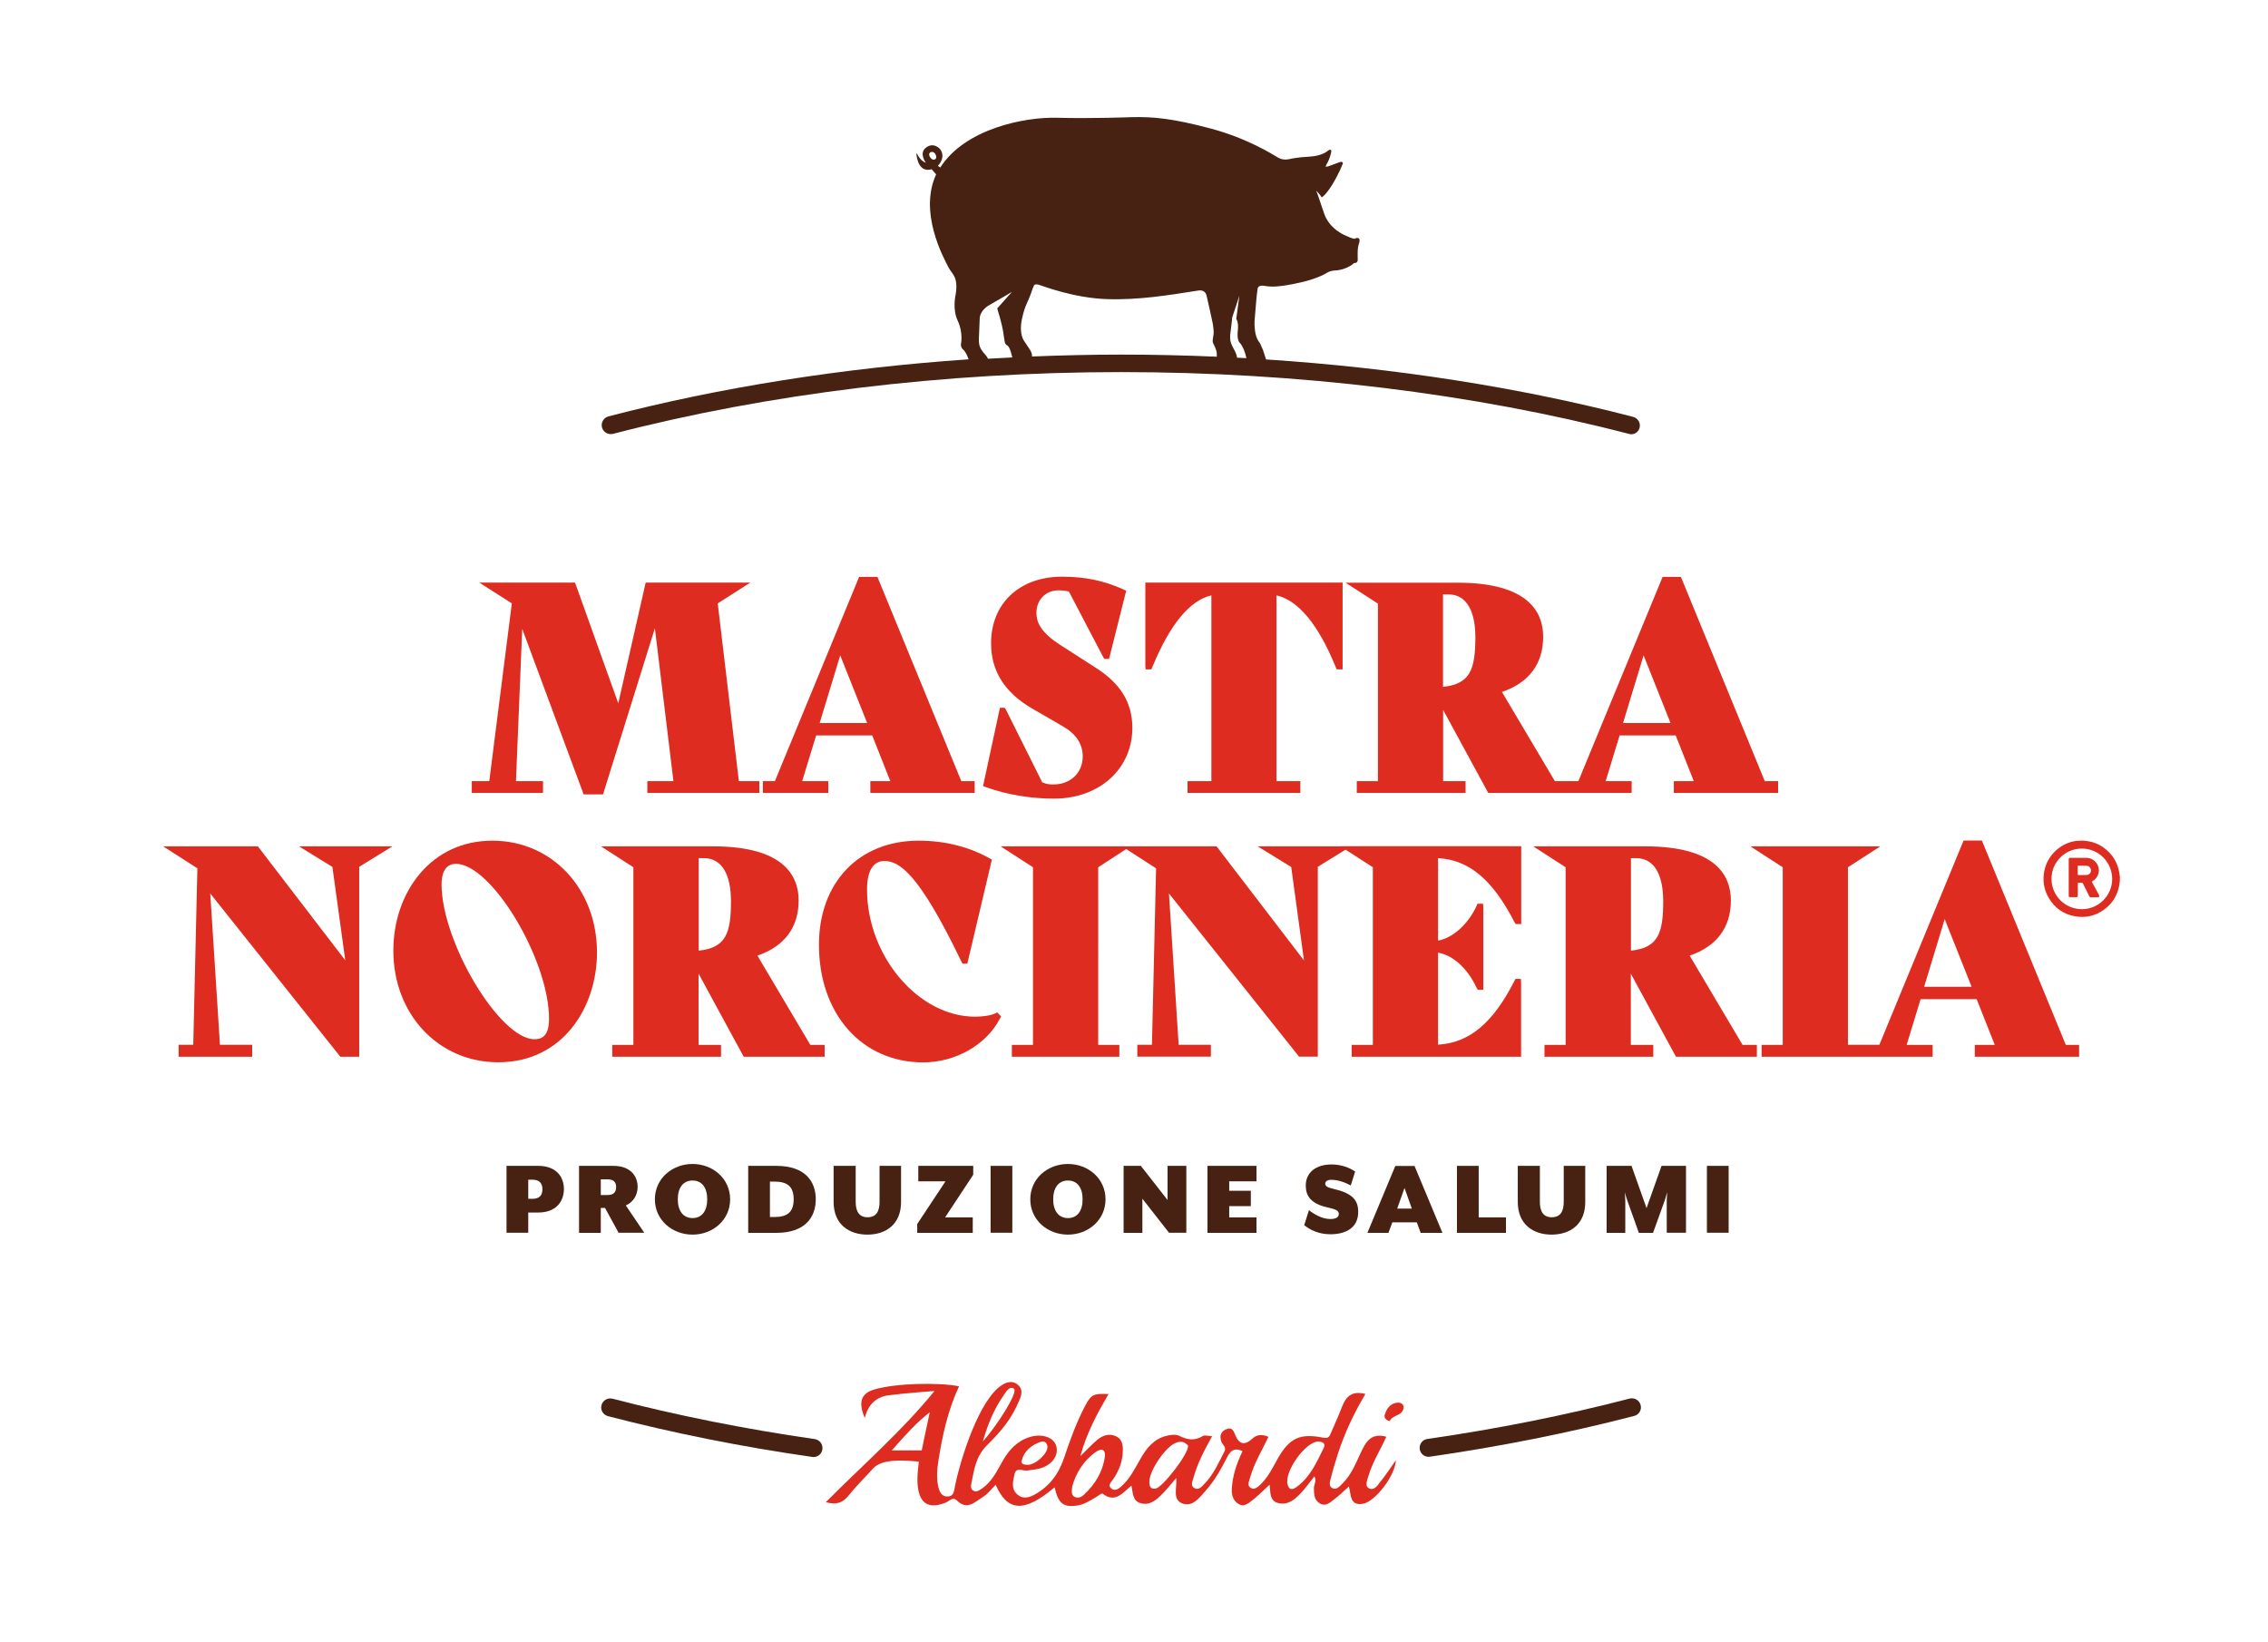 <?xml version="1.0" encoding="utf-8"?>
<!-- Generator: Adobe Illustrator 25.0.1, SVG Export Plug-In . SVG Version: 6.00 Build 0)  -->
<svg version="1.1" id="Livello_1" xmlns="http://www.w3.org/2000/svg" xmlns:xlink="http://www.w3.org/1999/xlink" x="0px" y="0px"
	 viewBox="0 0 192 139" style="enable-background:new 0 0 192 139;" xml:space="preserve">
<style type="text/css">
	.st0{fill:#DE2C20;}
	.st1{fill:#472111;}
</style>
<g>
	<g>
		<g>
			<g>
				<g>
					<polygon class="st0" points="45.97,66.13 43.68,66.13 44.21,53.24 49.41,67.25 51.05,67.25 55.44,53.19 57.01,66.13 
						54.8,66.13 54.8,67.13 64.28,67.13 64.28,66.13 62.55,66.13 60.76,51.08 63.52,49.32 54.66,49.32 52.34,59.54 48.68,49.32 
						40.57,49.32 43.33,51.08 41.42,66.13 39.94,66.13 39.94,67.13 45.97,67.13 					"/>
					<path class="st0" d="M70.11,66.13h-2.2l1.18-3.87h4.75l1.53,3.87h-1.69v1h8.83v-1h-1.13l-7.1-17.29h-1.55L65.6,66.13h-1.02v1
						h5.54V66.13z M69.39,61.21l1.74-5.73l2.28,5.73H69.39z"/>
					<path class="st0" d="M89.19,66.41c-0.35,0-0.57-0.02-0.96-0.18l-3.07-6.15l-0.1-0.16h-0.41l-1.43,6.63l0.25,0.09
						c1.79,0.64,3.78,0.97,5.76,0.97c3.84,0,6.63-2.52,6.63-5.99c0-2.13-0.99-3.75-3.1-5.09l-2.94-1.89
						c-1.83-1.16-2.08-2.05-2.08-2.77c0-1.08,0.79-1.89,1.84-1.89c0.39,0,0.57,0.02,0.91,0.1l2.9,5.54l0.11,0.16h0.39l1.45-5.77
						l-0.23-0.11c-1.65-0.74-3.25-1.08-5.2-1.08c-3.59,0-6.01,2.26-6.01,5.63c0,2.35,1.13,4.16,3.47,5.53l2.56,1.48
						c1.16,0.66,1.73,1.51,1.73,2.59C91.65,65.43,90.62,66.41,89.19,66.41z"/>
					<path class="st0" d="M97.47,56.67l0.08-0.19c1.48-3.6,3.16-5.65,5-6.08v15.73h-2.02v1h9.55v-1h-2.02V50.4
						c1.86,0.43,3.55,2.48,5.02,6.08l0.08,0.19h0.5v-7.35h-16.7v7.04l0.02,0.31H97.47z"/>
					<path class="st0" d="M116.65,66.13h-1.79v1h9.21v-1h-1.9V60.1l3.82,7.03h6.6h0.25h5.29v-1h-2.2l1.18-3.87h4.75l1.53,3.87h-1.69
						v1h8.83v-1h-1.13l-7.1-17.29h-1.55l-7.13,17.29h-0.78h-0.25h-0.96l-4.48-7.55c2.29-0.78,3.49-2.39,3.49-4.67
						c0-2.09-1.26-4.58-7.24-4.58h-9.49l2.74,1.77V66.13z M137.4,61.21l1.74-5.73l2.28,5.73H137.4z M122.16,58.15v-7.83h0.43
						c2.01,0,2.31,2.27,2.31,3.63C124.89,56.63,124.49,57.91,122.16,58.15z"/>
				</g>
				<g>
					<polygon class="st0" points="28.14,73.39 29.23,81.3 21.83,71.65 13.81,71.65 16.71,73.51 16.36,88.45 15.12,88.45 
						15.12,89.46 21.35,89.46 21.35,88.45 18.62,88.45 17.8,75.64 28.81,89.46 30.41,89.46 30.41,73.38 33.22,71.65 25.31,71.65 
											"/>
					<path class="st0" d="M41.68,71.17c-2.49,0-4.63,0.99-6.18,2.85c-1.42,1.71-2.2,4-2.2,6.46c0,5.39,3.82,9.45,8.88,9.45
						c5.49,0,8.36-4.68,8.36-9.31C50.53,75.23,46.73,71.17,41.68,71.17z M37.38,74.85c0-0.64,0.16-1.72,1.21-1.72
						c3.02,0,7.89,8.1,7.89,13.13c0,1.54-0.7,1.72-1.23,1.72C42.3,87.98,37.38,79.75,37.38,74.85z"/>
					<path class="st0" d="M64.12,80.9c2.29-0.78,3.49-2.39,3.49-4.67c0-2.09-1.26-4.58-7.24-4.58h-9.49l2.74,1.77v15.04h-1.79v1
						h9.21v-1h-1.9v-6.03l3.82,7.03h6.85v-1H68.6L64.12,80.9z M59.57,72.65c2.01,0,2.31,2.27,2.31,3.63c0,2.68-0.4,3.96-2.73,4.2
						v-7.83H59.57z"/>
					<path class="st0" d="M84.25,85.79c-0.33,0.17-1.02,0.28-1.71,0.28c-4.79,0-9.14-5.13-9.14-10.77c0-1.56,0.52-2.41,1.46-2.41
						c1.27,0,2.93,1.03,6.53,8.52l0.1,0.17h0.4l2.08-8.81l-0.2-0.11c-1.78-0.99-3.81-1.49-6.01-1.49c-5.04,0-8.43,3.54-8.43,8.81
						c0,5.86,3.63,9.96,8.83,9.96c2.72,0,5.33-1.48,6.48-3.69l0.11-0.2l-0.32-0.34L84.25,85.79z"/>
					<path class="st0" d="M113.49,71.65h-7.02l2.84,1.75l1.08,7.91l-7.4-9.66h-7.28h-0.74H84.71l2.74,1.77v15.04h-1.79v1h9.1v-1
						h-1.79V73.42l2.37-1.54l2.53,1.63l-0.35,14.94h-1.24v1h6.23v-1h-2.73l-0.82-12.81l11.01,13.81h1.59V73.38l2.35-1.45l2.31,1.49
						v15.04h-1.79v1h14.34v-6.28l-0.02-0.31h-0.46l-0.08,0.16c-1.81,3.57-3.81,5.25-6.47,5.41v-7.79c1.26,0.21,2.51,1.34,3.26,2.97
						l0.1,0.17h0.47v-6.97l-0.02-0.31h-0.47L125,76.69c-0.71,1.56-2.02,2.72-3.26,2.94v-6.98c2.62,0.14,4.62,1.82,6.47,5.42
						l0.11,0.16h0.46v-6.59h-14.4H113.49z"/>
					<path class="st0" d="M143.04,80.9c2.29-0.78,3.49-2.39,3.49-4.67c0-2.09-1.26-4.58-7.24-4.58h-9.49l2.74,1.77v15.04h-1.79v1
						h9.21v-1h-1.9v-6.03l3.82,7.03h6.85v-1h-1.21L143.04,80.9z M138.49,72.65c2.01,0,2.31,2.27,2.31,3.63c0,2.68-0.4,3.96-2.73,4.2
						v-7.83H138.49z"/>
					<path class="st0" d="M174.88,88.45l-7.1-17.29h-1.55l-7.13,17.29h-0.86h-0.16h-1.64V73.42l2.74-1.77h-11l2.74,1.77v15.04h-1.79
						v1h8.94h0.16h5.38v-1h-2.2l1.18-3.87h4.75l1.53,3.87h-1.69v1h8.83v-1H174.88z M162.89,83.54l1.74-5.73l2.28,5.73H162.89z"/>
				</g>
			</g>
			<g>
				<path class="st1" d="M45.56,102.65h-0.84v1.71h-1.84V98.7h2.69c1.48,0,2.17,0.89,2.17,1.98
					C47.72,101.77,47.03,102.65,45.56,102.65z M45.06,99.87h-0.34v1.62h0.34c0.56,0,0.86-0.25,0.86-0.81S45.62,99.87,45.06,99.87z"
					/>
				<path class="st1" d="M52.37,104.37l-1.15-2.11h-0.36v2.11h-1.84V98.7h2.92c1.43,0,2.04,0.87,2.04,1.78c0,0.71-0.39,1.3-1,1.57
					l1.56,2.31H52.37z M51.41,99.84h-0.55v1.33h0.55c0.48,0,0.75-0.19,0.75-0.68C52.16,100.03,51.89,99.84,51.41,99.84z"/>
				<path class="st1" d="M58.63,104.52c-1.74,0-3.19-1.25-3.19-2.99c0-1.74,1.45-2.99,3.19-2.99c1.73,0,3.18,1.25,3.18,2.99
					C61.81,103.27,60.36,104.52,58.63,104.52z M58.63,99.94c-0.81,0-1.25,0.63-1.25,1.59c0,0.96,0.44,1.59,1.25,1.59
					c0.81,0,1.24-0.63,1.24-1.59C59.87,100.57,59.44,99.94,58.63,99.94z"/>
				<path class="st1" d="M65.73,104.37h-2.39V98.7h2.39c2.38,0,3.33,1.27,3.33,2.83C69.06,103.09,68.11,104.37,65.73,104.37z
					 M65.56,100.03h-0.38v3h0.38c1.04,0,1.63-0.37,1.63-1.5C67.19,100.4,66.6,100.03,65.56,100.03z"/>
				<path class="st1" d="M73.43,104.52c-1.55,0-2.86-0.86-2.86-2.77V98.7h1.87v3.05c0,0.8,0.29,1.3,1,1.3c0.74,0,1.02-0.5,1.02-1.3
					V98.7h1.82v3.05C76.28,103.66,74.99,104.52,73.43,104.52z"/>
				<path class="st1" d="M80.01,103.06h2.34v1.31h-4.7v-0.75l2.39-3.61h-2.3V98.7h4.65v0.75L80.01,103.06z"/>
				<path class="st1" d="M83.86,104.37V98.7h1.84v5.66H83.86z"/>
				<path class="st1" d="M90.41,104.52c-1.74,0-3.19-1.25-3.19-2.99c0-1.74,1.45-2.99,3.19-2.99c1.73,0,3.18,1.25,3.18,2.99
					C93.59,103.27,92.14,104.52,90.41,104.52z M90.41,99.94c-0.81,0-1.25,0.63-1.25,1.59c0,0.96,0.44,1.59,1.25,1.59
					s1.24-0.63,1.24-1.59C91.65,100.57,91.22,99.94,90.41,99.94z"/>
				<path class="st1" d="M98.97,104.37l-2.26-2.89v2.89h-1.59V98.7h1.46l2.26,2.89V98.7h1.59v5.66H98.97z"/>
				<path class="st1" d="M102.22,104.37V98.7h4.15v1.31h-2.31v0.8h1.83v1.3h-1.83v0.95h2.31v1.31H102.22z"/>
				<path class="st1" d="M112.62,104.49c-0.99,0-1.73-0.38-2.21-0.77l0.4-1.27c0.46,0.36,1.12,0.75,1.82,0.75
					c0.4,0,0.71-0.12,0.71-0.43c0-0.3-0.29-0.4-0.99-0.56c-1.39-0.31-1.81-0.99-1.81-1.84c0-1.13,0.88-1.79,2.19-1.79
					c0.79,0,1.5,0.26,1.99,0.6l-0.37,1.18c-0.45-0.25-1.06-0.48-1.65-0.48c-0.33,0-0.51,0.13-0.51,0.32c0,0.2,0.13,0.32,0.71,0.45
					c1.5,0.35,2.08,0.89,2.08,1.93C114.99,104.01,113.84,104.49,112.62,104.49z"/>
				<path class="st1" d="M120.27,104.37l-0.33-0.89h-2.07l-0.33,0.89h-1.78l2.36-5.66h1.63l2.36,5.66H120.27z M118.28,102.32h1.24
					l-0.62-1.75L118.28,102.32z"/>
				<path class="st1" d="M123.34,104.37V98.7h1.84v4.36h2.31v1.31H123.34z"/>
				<path class="st1" d="M131.35,104.52c-1.55,0-2.86-0.86-2.86-2.77V98.7h1.87v3.05c0,0.8,0.29,1.3,1,1.3c0.74,0,1.02-0.5,1.02-1.3
					V98.7h1.82v3.05C134.21,103.66,132.91,104.52,131.35,104.52z"/>
				<path class="st1" d="M141.1,104.37v-2.77c0-0.14,0.04-0.65,0.04-0.67c-0.01,0.05-0.16,0.54-0.2,0.67l-1,2.77h-1.2l-0.99-2.77
					c-0.05-0.13-0.19-0.61-0.2-0.67c0,0.04,0.04,0.54,0.04,0.67v2.77h-1.58V98.7h2.11l1.27,3.58l1.27-3.58h2.07v5.66H141.1z"/>
				<path class="st1" d="M144.5,104.37V98.7h1.84v5.66H144.5z"/>
			</g>
		</g>
		<g>
			<g>
				<path class="st0" d="M115.85,125.97c-0.31-0.2-0.11-0.65-0.01-0.99c0.34-1.18,1.01-2.21,1.52-3.35
					c-1.32-0.37-1.76,0.49-2.17,1.37c-0.44,0.93-0.81,1.89-1.57,2.62c-0.22,0.21-0.48,0.53-0.81,0.37
					c-0.36-0.17-0.22-0.56-0.15-0.84c0.17-0.69,0.37-1.37,0.59-2.04c0.57-1.78,1.37-3.47,2.34-5.1c-1.15-0.3-1.66,0.23-1.99,1.11
					c-0.28,0.74-0.62,1.45-0.92,2.17c-0.13,0.3-0.19,0.51-0.67,0.42c-1.95-0.39-2.84,0.03-3.81,1.72c-0.43,0.75-0.8,1.55-1.42,2.17
					c-0.24,0.24-0.56,0.58-0.92,0.35c-0.31-0.2-0.11-0.57-0.03-0.87c0.34-1.22,1.01-2.29,1.55-3.44c-0.53-0.24-1-0.19-1.37,0.16
					c-0.67,0.62-1.14,0.44-1.44-0.32c-0.15-0.37-0.28-0.68-0.75-0.49c-0.49,0.2-0.6,0.59-0.42,1.07c0.1,0.27,0.45,0.44,0.25,0.83
					c-0.49,0.94-0.91,1.93-1.67,2.71c-0.24,0.25-0.51,0.61-0.9,0.36c-0.32-0.21-0.12-0.57-0.04-0.87c0.33-1.22,0.93-2.33,1.57-3.5
					c-0.33-0.02-0.62-0.12-0.78-0.02c-0.69,0.42-1.31,0.34-2.01-0.02c-0.28-0.14-0.71-0.08-1.05,0c-1.09,0.26-1.73,1.06-2.24,1.98
					c-0.47,0.82-0.89,1.68-1.62,2.32c-0.25,0.22-0.55,0.41-0.85,0.15c-0.29-0.25-0.02-0.5,0.14-0.72c0.47-0.66,0.77-1.39,0.84-2.18
					c0.04-0.54,0.06-1.17-0.51-1.48c-0.58-0.31-1.18-0.12-1.66,0.29c-0.44,0.38-0.84,0.8-1.41,1.36c0.54-1.99,1.43-3.61,2.38-5.25
					c-1.26-0.06-1.46,0.02-1.99,1.02c-0.73,1.4-1.27,2.88-1.77,4.38c-0.45,1.35-1.25,2.45-2.55,3.14c-0.49,0.26-1,0.35-1.44-0.07
					c-0.51-0.48-0.33-1.11-0.21-1.67c0.14-0.67,0.7-0.27,1.09-0.33c0.35-0.05,0.72-0.08,1.06-0.17c1.03-0.29,1.61-1.09,1.39-1.89
					c-0.2-0.74-1.18-1.09-2.22-0.78c-1.1,0.33-1.8,1.11-2.34,2.07c-0.49,0.86-0.91,1.76-1.78,2.33c-0.2,0.13-0.41,0.28-0.66,0.16
					c-0.27-0.13-0.23-0.41-0.19-0.62c0.23-1.15,0.38-2.3,1.3-3.21c1.26-1.26,2.1-2.23,2.79-3.9c0.17-0.42,0.27-0.86-0.11-1.21
					c-0.41-0.39-0.9-0.31-1.33-0.05c-1.96,1.16-3.55,6.24-4.03,8.56c-0.09,0.44-0.08,0.91-0.66,0.91c-0.48,0-0.65-0.4-0.75-0.79
					c-0.17-0.74-0.12-1.48,0-2.23c0.34-2.16,0.8-4.28,1.75-6.31c-1.81-0.35-5.37-0.25-7.14,0.26c-1.18,0.34-1.41,1.1-0.84,2.42
					c0.27-1.13,0.97-1.77,1.97-1.91c1.3-0.18,3.93-0.37,3.93-0.37c-2.75,3.39-6.07,6.26-9.2,9.41c0.89,0.25,1.43,0.06,1.92-0.55
					c0.64-0.81,1.39-1.53,2.07-2.29c0.73-0.82,2.42-0.73,3.89-0.59c0,0-0.19,1.29-0.1,2.06c0.17,1.52,0.95,1.97,2.37,1.41
					c0.29-0.11,0.58-0.54,0.95-0.18c0.87,0.87,1.54,0.1,2.2-0.3c0.41-0.25,0.71-0.67,1.08-1.03c1.01,2.31,2.44,2.36,4.99,0.21
					c0.3,1.37,0.74,1.73,1.95,1.54c0.56-0.09,1.03-0.4,1.51-0.68c0.2-0.12,0.53-0.38,0.6-0.32c1.09,0.84,1.71-0.09,2.44-0.68
					c0.14,0.61,0.08,1.25,0.73,1.47c0.71,0.24,1.25-0.15,1.71-0.59c0.47-0.44,0.87-0.96,1.36-1.53c0.07,0.87-0.38,1.9,0.61,2.19
					c0.83,0.24,1.39-0.57,1.91-1.15c0.74-0.83,1.28-1.8,1.78-2.79c0.29-0.57,0.63-0.84,1.31-0.52c-0.5,1.04-0.85,2.08-0.91,3.2
					c-0.03,0.48,0.09,0.95,0.53,1.25c0.48,0.32,0.86-0.02,1.18-0.27c0.49-0.37,0.92-0.82,1.49-1.34c0.08,0.66-0.02,1.35,0.71,1.55
					c0.81,0.21,1.38-0.26,1.88-0.78c0.43-0.45,0.79-0.96,1.2-1.47c0.21,0.39-0.04,0.68-0.04,0.99c0,0.52,0.02,1.06,0.56,1.33
					c0.48,0.24,0.83-0.14,1.17-0.39c0.43-0.32,0.81-0.7,1.23-1.08c0.2,0.71,0.07,1.65,1.17,1.47c1.06-0.17,2.77-2.41,2.81-3.7
					c-0.49,0.7-0.89,1.32-1.36,1.89C116.6,125.81,116.26,126.24,115.85,125.97z M86.5,123.63c0.21-0.81,0.83-1.3,1.61-1.57
					c0.29-0.1,0.54,0.06,0.56,0.42c0.04,0.55-0.96,1.5-1.64,1.53C86.8,123.99,86.4,124.03,86.5,123.63z M84.96,118.13
					c0.17-0.24,0.49-0.84,0.87-0.57c0.42,0.3-1.6,3.37-2.63,4.47C83.62,120.61,84.11,119.35,84.96,118.13z M78.03,122.79
					c-0.59-0.01-1.78,0-2.54,0c1.23-1.39,2.09-2.35,3.22-3.23C78.53,120.37,78.03,122.79,78.03,122.79z M93.53,123.34
					c-0.18,1.28-0.83,2.33-1.78,3.21c-0.21,0.2-0.48,0.31-0.76,0.18c-0.31-0.14-0.27-0.44-0.22-0.89c0.3-1.08,0.91-2.14,1.98-2.91
					C93.24,122.58,93.62,122.68,93.53,123.34z M97.86,126.01c-0.45,0.09-0.55-0.16-0.56-0.53c-0.03-0.95,1.34-2.97,2.23-3.33
					c0.49-0.2,0.81-0.05,1.05,0.24C100.62,123.1,98.43,125.89,97.86,126.01z M112.06,122.58c-0.59,1.2-1.13,2.44-2.25,3.27
					c-0.27,0.2-0.65,0.42-0.81-0.18c-0.29-1.06,1.47-3.58,2.59-3.64C111.91,122.05,112.27,122.16,112.06,122.58z"/>
				<path class="st0" d="M118.26,118.75c-0.58,0.08-0.88,0.5-1.03,1.02c-0.07,0.24,0.06,0.45,0.42,0.54
					c0.21-0.54,1.08-0.42,1.17-1.12C118.87,118.86,118.56,118.71,118.26,118.75z"/>
			</g>
		</g>
		<g>
			<path class="st1" d="M68.97,121.83c-5.9-0.85-11.66-2-17.12-3.42c-0.41-0.1-0.82,0.14-0.93,0.55c-0.11,0.41,0.14,0.82,0.55,0.93
				c5.52,1.43,11.33,2.6,17.29,3.45c0.04,0.01,0.07,0.01,0.11,0.01c0.37,0,0.7-0.27,0.75-0.65
				C69.68,122.27,69.39,121.89,68.97,121.83z"/>
			<path class="st1" d="M138.89,118.95c-0.11-0.41-0.52-0.65-0.93-0.55c-5.46,1.42-11.22,2.57-17.13,3.42
				c-0.42,0.06-0.7,0.45-0.64,0.86c0.05,0.38,0.38,0.65,0.75,0.65c0.04,0,0.07,0,0.11-0.01c5.96-0.86,11.78-2.02,17.29-3.45
				C138.75,119.77,139,119.36,138.89,118.95z"/>
			<path class="st1" d="M138.8,36.22c0.11-0.41-0.14-0.82-0.55-0.93c-9.66-2.51-20.23-4.15-31.07-4.86l-0.26-0.8l-0.25-0.57
				c0,0-0.35-0.35-0.43-1.1c-0.08-0.75-0.03-0.74,0.06-1.92c0.09-1.18,0.16-1.55,0.16-1.55s-0.01-0.37,0.49-0.3
				c0.51,0.07,1.02,0.21,3.25-0.3c1.44-0.33,2.16-0.81,2.16-0.81s0.23-0.16,0.65-0.18c0.49-0.02,1.17-0.22,1.62-0.63
				c0,0,0.31,0.03,0.31-0.27s-0.05-0.96,0.11-1.4c0.15-0.44-0.1-0.45-0.1-0.45s-0.12-0.03-0.23,0.05c-0.11,0.08-0.7-0.21-0.7-0.21
				s-1.46-0.51-1.93-1.93c-0.47-1.42-0.66-1.92-0.66-1.92s0.36,0.38,0.46,0.57c0,0,0.59-0.29,1.54-2.28l0.23-0.54
				c0,0,0.07-0.12-0.04-0.17c-0.11-0.06-0.33,0.05-0.73,0.2c-0.41,0.15-0.42,0.17-0.66,0.2c0,0-0.01-0.1,0.16-0.36
				c0,0,0.19-0.36,0.29-0.81c0.08-0.34-0.1-0.29-0.19-0.24c-0.03,0.01-0.05,0.03-0.07,0.05c-0.1,0.09-0.56,0.44-1.55,0.5
				c-1.14,0.06-1.67,0.2-1.67,0.2s-0.53,0.16-0.99-0.11c-0.46-0.27-2.62-1.65-5.76-2.48c-3.14-0.83-4.79-1-6.66-0.95
				c0,0-3.49,0.13-6.28,0.05c-2.78-0.08-7.81,0.93-9.91,4.21l-0.2-0.14c0,0,0.71-0.69,0.19-1.41c0,0-0.56-0.67-1.24-0.1
				c-0.56,0.47,0.03,1.25,0.03,1.25s-0.46-0.13-0.74-0.76c-0.01-0.03-0.06-0.02-0.06,0.01c0.04,0.46,0.25,1.59,1.29,1.3l0.38,0.43
				c-1.47,3.19,0.56,6.95,1.08,7.94c0.27,0.51,0.82,0.73,0.57,2.25c0,0-0.3,1.2,0.18,2.21c0.48,1.02,0.27,1.98,0.27,1.98
				s-0.04,0.28,0.21,0.48c0.17,0.13,0.34,0.53,0.44,0.8c-10.64,0.73-21,2.36-30.49,4.83c-0.41,0.11-0.65,0.52-0.55,0.93
				c0.09,0.34,0.4,0.57,0.74,0.57c0.06,0,0.13-0.01,0.19-0.02c13.17-3.42,28.04-5.23,43-5.23c14.94,0,29.8,1.8,42.96,5.22
				C138.28,36.87,138.69,36.62,138.8,36.22z M79.18,13.47c-0.15,0.1-0.28,0.03-0.38-0.08c-0.11-0.11-0.2-0.34-0.09-0.45
				c0.13-0.13,0.33-0.1,0.45,0.07C79.28,13.18,79.3,13.39,79.18,13.47z M104.2,27.89c0.09-0.66,0.11-1,0.11-1l0.61-1.86l-0.26,1.96
				c0,0,0.21,0.28,0.13,0.98c-0.08,0.71,0.08,0.94,0.12,1c0.05,0.06,0.36,0.33,0.58,1.23l0.02,0.12c-0.26-0.01-0.53-0.03-0.79-0.04
				c-0.01-0.14-0.07-0.4-0.3-0.79C104.06,28.85,104.11,28.55,104.2,27.89z M83.38,29.99c-0.39-0.43-0.54-0.73-0.51-1.34
				c0.03-0.6,0.07-1.72,0.07-1.72s0-0.64,0.81-1.1s1.92-1.12,1.92-1.12l-1.25,1.4c0,0,0.4,1.26,0.51,2.01
				c0.12,0.75,0.1,1.01,0.32,1.11c0.22,0.11,0.35,0.66,0.35,0.66l0.1,0.37c-0.69,0.03-1.38,0.07-2.07,0.11
				C83.59,30.25,83.51,30.13,83.38,29.99z M87.36,30.18c0.01-0.05,0.04-0.25-0.18-0.59c-0.26-0.4-0.48-0.72-0.48-0.72
				s-0.47-0.59-0.18-1.89c0.29-1.31,0.44-1.16,0.92-2.6l0.07-0.15c0,0,0.03-0.25,0.44-0.12c0.41,0.13,2.96,1.11,5.7,1.21
				c2.74,0.1,5.33-0.34,7.77-0.72c0,0,0.58-0.14,0.72,0.41c0.15,0.64,0.53,2.35,0.53,2.4s0.11,0.56,0.06,0.92
				c-0.05,0.36-0.11,0.54-0.03,0.73c0.08,0.19,0.28,0.48,0.31,0.86v0.28c-2.69-0.12-5.39-0.18-8.1-0.18
				C92.39,30.02,89.87,30.08,87.36,30.18z"/>
		</g>
	</g>
	<g id="QUXG6r.tif">
		<g>
			<path class="st0" d="M176.06,71.17c0.12,0,0.24,0,0.35,0c0.02,0,0.04,0.01,0.05,0.01c0.56,0.04,1.08,0.21,1.54,0.52
				c0.79,0.54,1.27,1.28,1.42,2.23c0.02,0.1,0.03,0.19,0.04,0.29c0,0.12,0,0.24,0,0.35c-0.02,0.12-0.03,0.25-0.05,0.37
				c-0.15,0.85-0.58,1.55-1.28,2.06c-0.76,0.55-1.6,0.74-2.52,0.56c-0.94-0.18-1.66-0.69-2.15-1.51c-0.44-0.73-0.56-1.52-0.39-2.35
				c0.27-1.3,1.37-2.33,2.68-2.51C175.86,71.19,175.96,71.18,176.06,71.17z M176.23,71.84c-1.42,0-2.56,1.15-2.56,2.56
				c0,1.42,1.15,2.57,2.57,2.57c1.42,0,2.57-1.15,2.57-2.57C178.8,72.98,177.65,71.83,176.23,71.84z"/>
			<path class="st0" d="M177.08,74.64c0.13,0.24,0.25,0.47,0.38,0.7c0.08,0.15,0.16,0.29,0.24,0.44c0.05,0.1,0.01,0.18-0.11,0.18
				c-0.19,0-0.39,0-0.58,0c-0.07,0-0.11-0.03-0.14-0.09c-0.18-0.36-0.36-0.72-0.54-1.08c-0.02-0.05-0.05-0.07-0.1-0.06
				c-0.09,0-0.17,0.01-0.26,0c-0.06,0-0.07,0.02-0.07,0.07c0,0.33,0,0.66,0,0.99c0,0.03,0,0.06,0,0.08
				c-0.01,0.05-0.05,0.08-0.1,0.08c-0.19,0-0.38,0-0.57,0c-0.07,0-0.1-0.04-0.1-0.11c0-0.18,0-0.36,0-0.54c0-0.84,0-1.69,0-2.53
				c0-0.12,0.03-0.15,0.15-0.15c0.45,0,0.9,0,1.34,0c0.52,0,0.98,0.4,1.05,0.92c0.06,0.42-0.15,0.84-0.53,1.06
				C177.12,74.61,177.1,74.62,177.08,74.64z M175.9,73.29c0,0.01-0.01,0.02-0.01,0.03c0,0.24,0,0.47,0,0.71
				c0,0.04,0.02,0.05,0.06,0.05c0.11,0,0.22,0,0.33,0c0.14,0,0.27,0,0.41-0.01c0.19-0.02,0.33-0.2,0.32-0.39
				c0-0.19-0.15-0.37-0.34-0.38C176.43,73.28,176.17,73.29,175.9,73.29z"/>
		</g>
	</g>
</g>
</svg>
